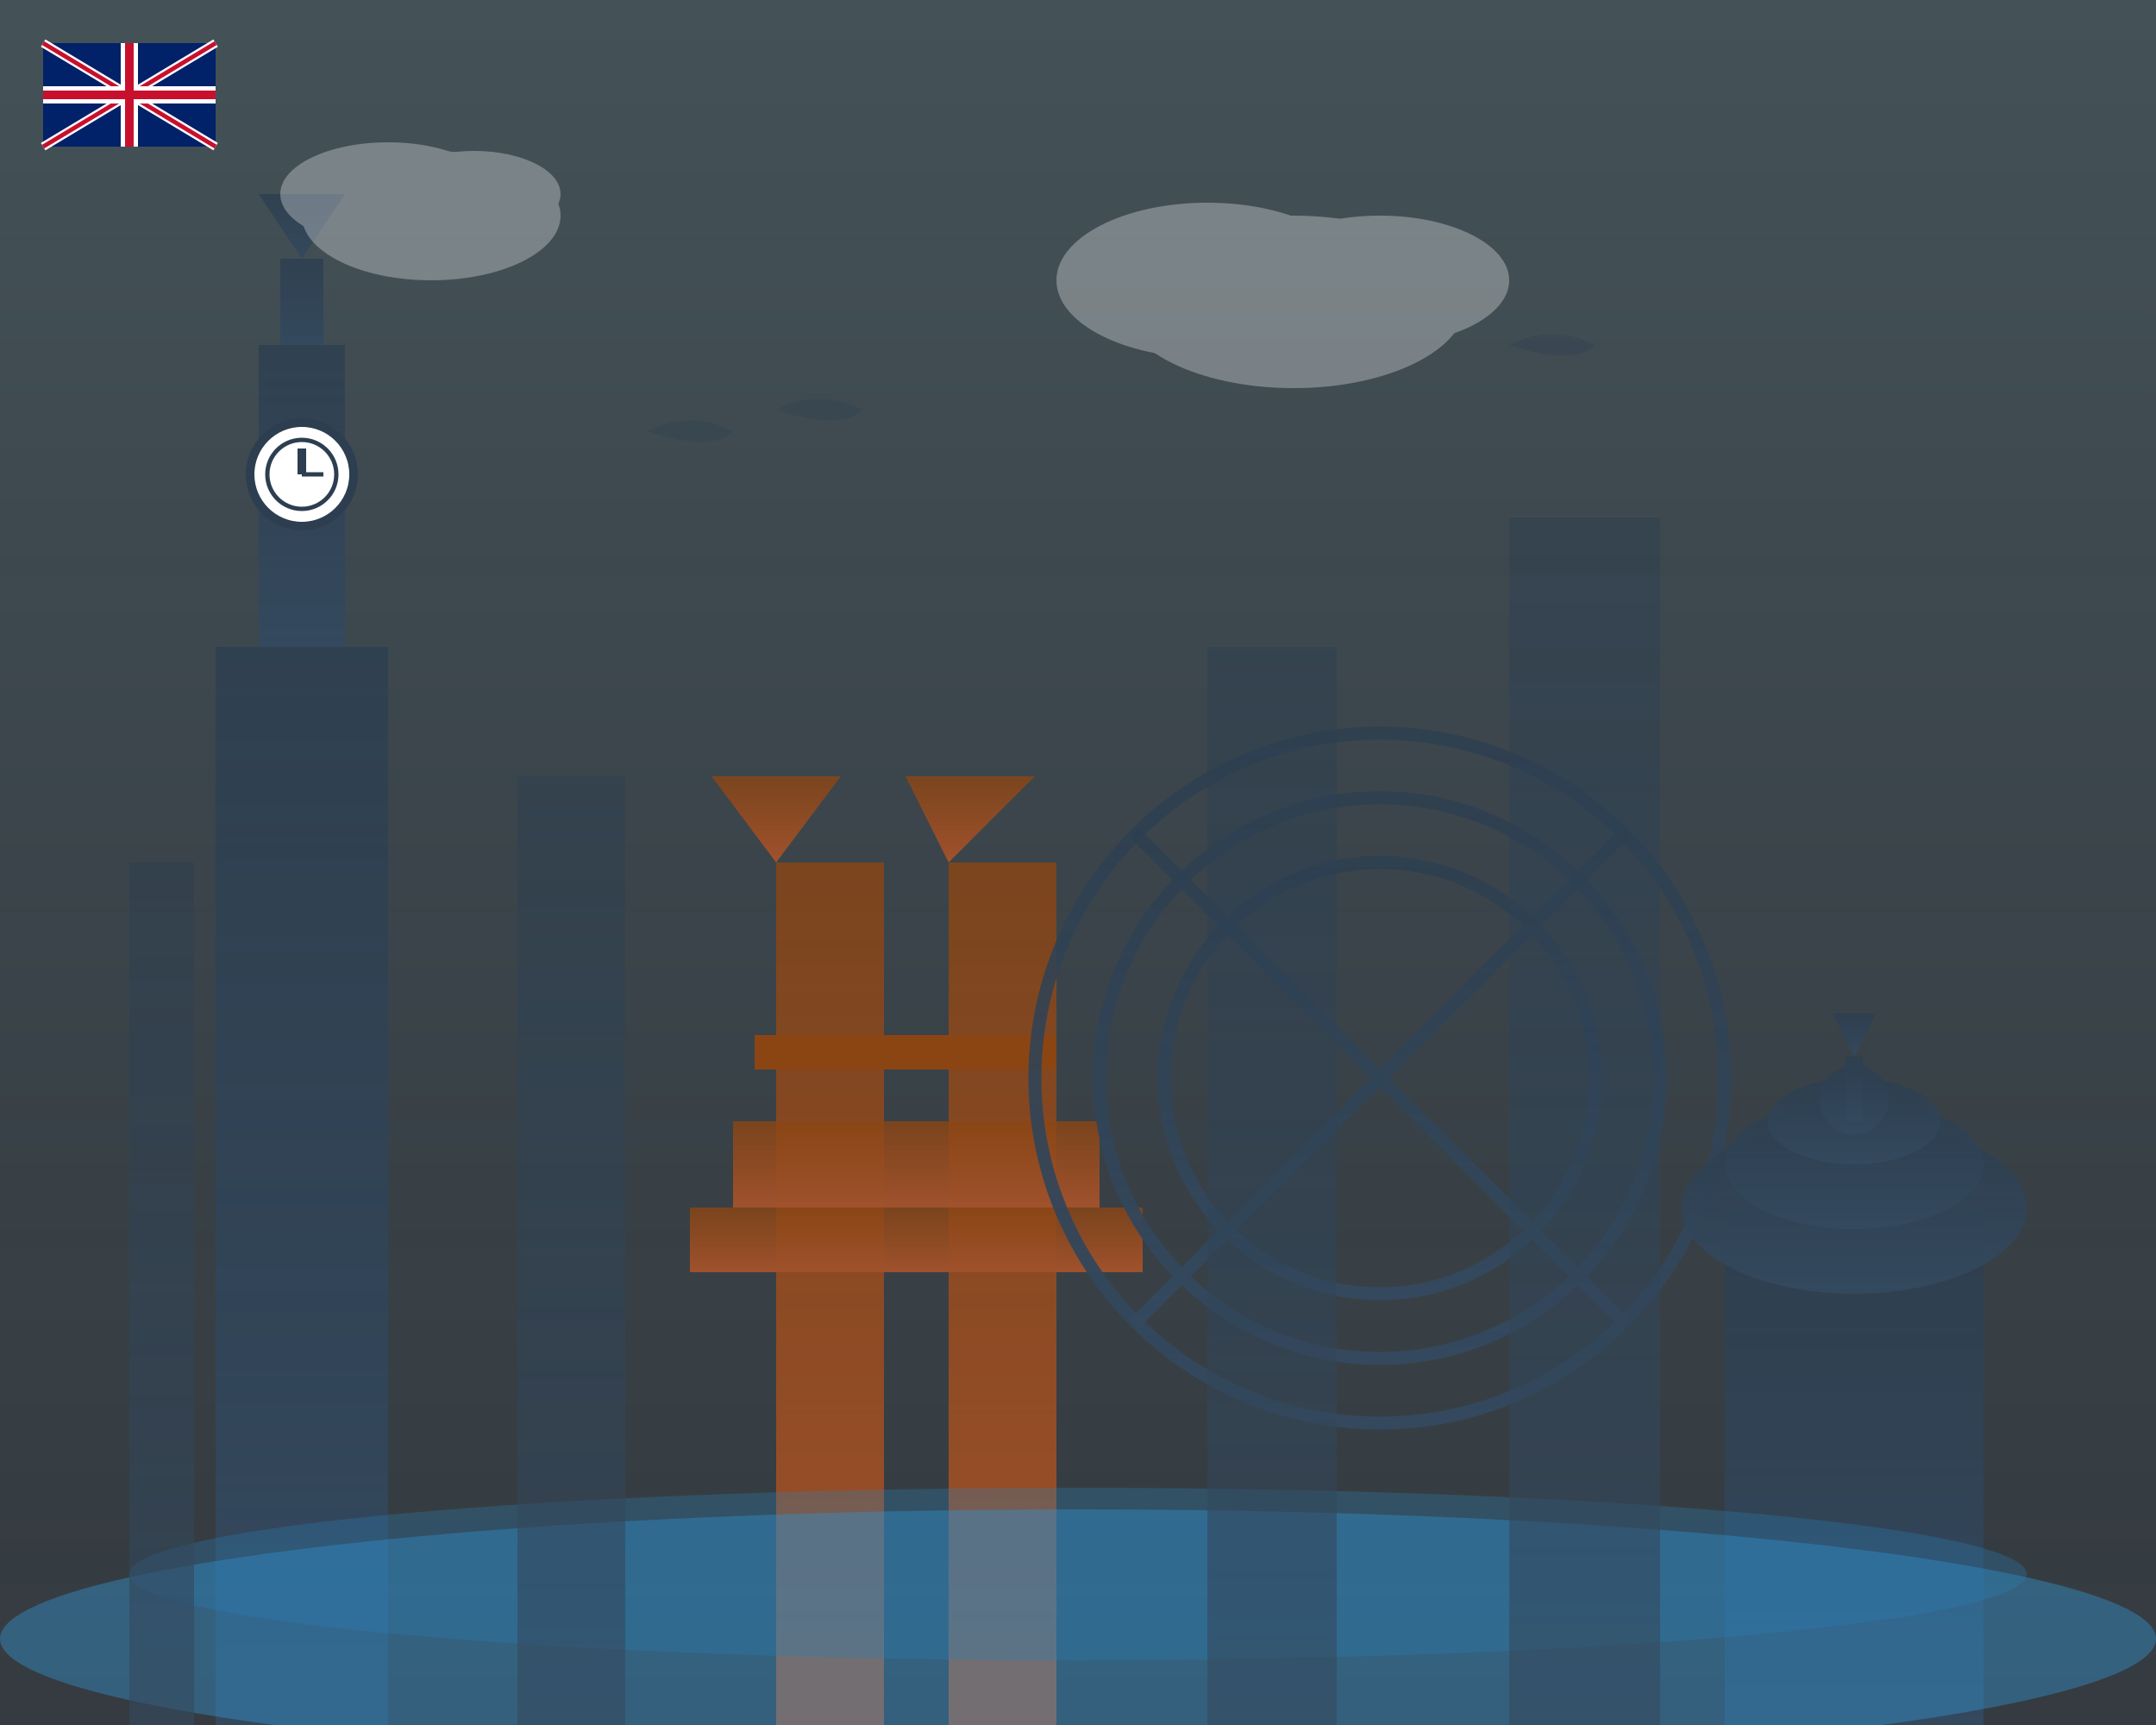 <svg width="500" height="400" viewBox="0 0 500 400" xmlns="http://www.w3.org/2000/svg">
  <rect x="0" y="0" width="500" height="400" fill="#333333" stroke="none"/>
  <defs>
    <linearGradient id="skyGradient" x1="0%" y1="0%" x2="0%" y2="100%">
      <stop offset="0%" style="stop-color:#87CEEB;stop-opacity:0.2" />
      <stop offset="100%" style="stop-color:#4682B4;stop-opacity:0.1" />
    </linearGradient>
    
    <linearGradient id="buildingGradient" x1="0%" y1="0%" x2="0%" y2="100%">
      <stop offset="0%" style="stop-color:#2c3e50;stop-opacity:0.8" />
      <stop offset="100%" style="stop-color:#34495e;stop-opacity:1" />
    </linearGradient>
    
    <linearGradient id="bridgeGradient" x1="0%" y1="0%" x2="0%" y2="100%">
      <stop offset="0%" style="stop-color:#8B4513;stop-opacity:0.8" />
      <stop offset="100%" style="stop-color:#A0522D;stop-opacity:1" />
    </linearGradient>
  </defs>
  
  <!-- Sky background -->
  <rect width="500" height="400" fill="url(#skyGradient)"/>
  
  <!-- Big Ben -->
  <g fill="url(#buildingGradient)">
    <rect x="50" y="150" width="40" height="250"/>
    <rect x="60" y="80" width="20" height="70"/>
    <rect x="65" y="60" width="10" height="20"/>
    <polygon points="70,60 60,45 80,45"/>
    
    <!-- Clock face -->
    <circle cx="70" cy="110" r="12" fill="#ffffff" stroke="#2c3e50" stroke-width="2"/>
    <circle cx="70" cy="110" r="8" fill="none" stroke="#2c3e50" stroke-width="1"/>
    <line x1="70" y1="110" x2="70" y2="104" stroke="#2c3e50" stroke-width="2"/>
    <line x1="70" y1="110" x2="75" y2="110" stroke="#2c3e50" stroke-width="1"/>
  </g>
  
  <!-- Tower Bridge -->
  <g fill="url(#bridgeGradient)">
    <rect x="180" y="200" width="25" height="200"/>
    <rect x="220" y="200" width="25" height="200"/>
    <rect x="160" y="280" width="105" height="15"/>
    <rect x="170" y="260" width="85" height="20"/>
    <polygon points="180,200 165,180 195,180"/>
    <polygon points="220,200 210,180 240,180"/>
    
    <!-- Bridge walkway -->
    <rect x="175" y="240" width="70" height="8" fill="#8B4513"/>
  </g>
  
  <!-- London Eye -->
  <g fill="none" stroke="url(#buildingGradient)" stroke-width="3">
    <circle cx="320" cy="250" r="80"/>
    <circle cx="320" cy="250" r="65"/>
    <circle cx="320" cy="250" r="50"/>
    
    <!-- Spokes -->
    <line x1="320" y1="170" x2="320" y2="330"/>
    <line x1="240" y1="250" x2="400" y2="250"/>
    <line x1="263" y1="193" x2="377" y2="307"/>
    <line x1="377" y1="193" x2="263" y2="307"/>
  </g>
  
  <!-- St. Paul's Cathedral -->
  <g fill="url(#buildingGradient)">
    <rect x="400" y="280" width="60" height="120"/>
    <ellipse cx="430" cy="280" rx="40" ry="20"/>
    <ellipse cx="430" cy="270" rx="30" ry="15"/>
    <ellipse cx="430" cy="260" rx="20" ry="10"/>
    <circle cx="430" cy="255" r="8"/>
    <rect x="428" y="245" width="4" height="15"/>
    <polygon points="430,245 425,235 435,235"/>
  </g>
  
  <!-- Thames River -->
  <ellipse cx="250" cy="380" rx="250" ry="30" fill="#3498db" opacity="0.4"/>
  <ellipse cx="250" cy="365" rx="220" ry="20" fill="#2980b9" opacity="0.3"/>
  
  <!-- Modern buildings -->
  <g fill="url(#buildingGradient)" opacity="0.6">
    <rect x="280" y="150" width="30" height="250"/>
    <rect x="350" y="120" width="35" height="280"/>
    <rect x="120" y="180" width="25" height="220"/>
    <rect x="30" y="200" width="15" height="200"/>
  </g>
  
  <!-- Clouds -->
  <g fill="#ffffff" opacity="0.3">
    <ellipse cx="100" cy="50" rx="30" ry="15"/>
    <ellipse cx="110" cy="45" rx="20" ry="10"/>
    <ellipse cx="90" cy="45" rx="25" ry="12"/>
    
    <ellipse cx="300" cy="70" rx="40" ry="20"/>
    <ellipse cx="320" cy="65" rx="30" ry="15"/>
    <ellipse cx="280" cy="65" rx="35" ry="18"/>
  </g>
  
  <!-- Birds -->
  <g fill="#2c3e50" opacity="0.3">
    <path d="M150 100 Q160 95 170 100 Q165 105 150 100"/>
    <path d="M180 95 Q190 90 200 95 Q195 100 180 95"/>
    <path d="M350 80 Q360 75 370 80 Q365 85 350 80"/>
  </g>
  
  <!-- Union Jack flag -->
  <g transform="translate(10,10)">
    <rect x="0" y="0" width="40" height="24" fill="#012169"/>
    <path d="M0,0 L40,24 M40,0 L0,24" stroke="#ffffff" stroke-width="2"/>
    <path d="M0,0 L40,24 M40,0 L0,24" stroke="#C8102E" stroke-width="1"/>
    <rect x="18" y="0" width="4" height="24" fill="#ffffff"/>
    <rect x="0" y="10" width="40" height="4" fill="#ffffff"/>
    <rect x="19" y="0" width="2" height="24" fill="#C8102E"/>
    <rect x="0" y="11" width="40" height="2" fill="#C8102E"/>
  </g>
</svg>
